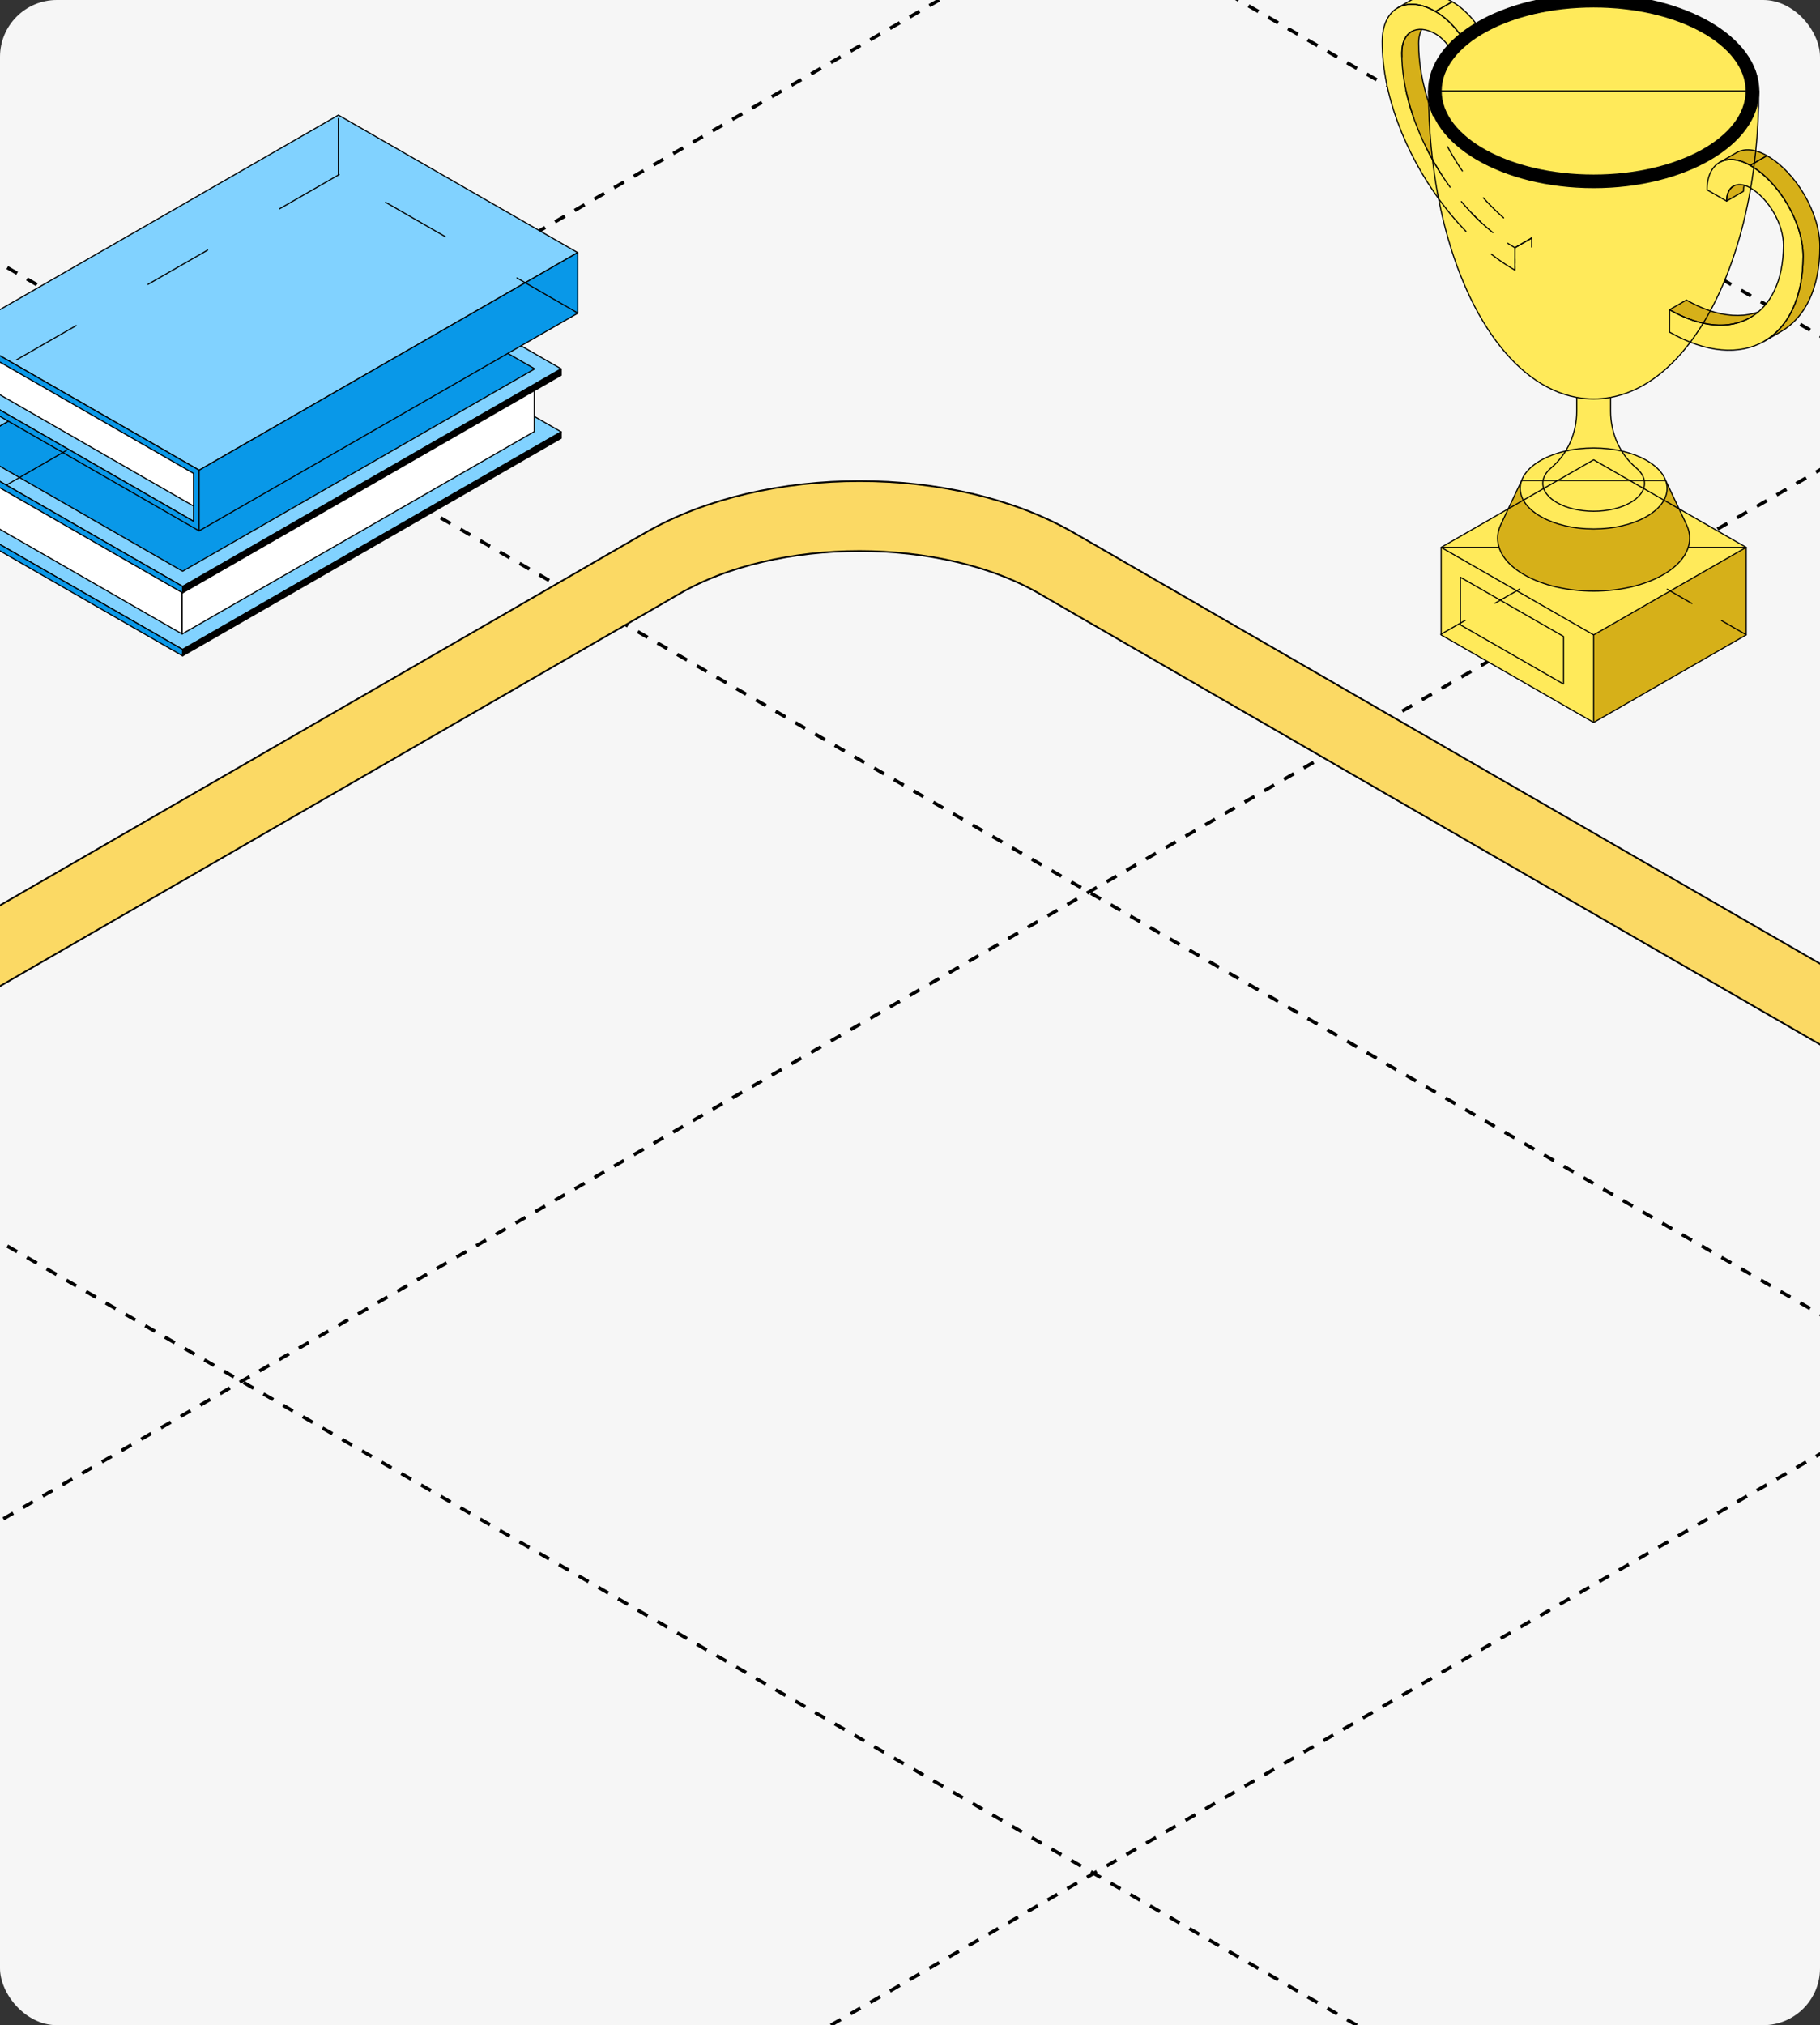 <?xml version="1.0" encoding="UTF-8"?> <svg xmlns="http://www.w3.org/2000/svg" width="320" height="356" viewBox="0 0 320 356" fill="none"><rect x="0" y="0" width="320" height="356" fill="#333333" stroke="none"/><g clip-path="url(#clip0_38_33857)"><rect width="320" height="356" rx="10" fill="#F6F6F6"></rect><path d="M-359 356.057L1300.5 1314.06" stroke="black" stroke-width="0.6" stroke-linejoin="round" stroke-dasharray="2 2"></path><path d="M-359 184.057L1300.5 1142.06" stroke="black" stroke-width="0.6" stroke-linejoin="round" stroke-dasharray="2 2"></path><path d="M-359 11.057L1300.5 969.057" stroke="black" stroke-width="0.6" stroke-linejoin="round" stroke-dasharray="2 2"></path><path d="M-359 -160.943L1300.5 797.057" stroke="black" stroke-width="0.6" stroke-linejoin="round" stroke-dasharray="2 2"></path><path d="M-359 -332.943L1300.5 625.057" stroke="black" stroke-width="0.6" stroke-linejoin="round" stroke-dasharray="2 2"></path><path d="M-359 -505.943L1300.5 452.057" stroke="black" stroke-width="0.6" stroke-linejoin="round" stroke-dasharray="2 2"></path><path d="M-359 -677.943L1300.5 280.057" stroke="black" stroke-width="0.6" stroke-linejoin="round" stroke-dasharray="2 2"></path><path d="M1339.5 356.057L-320 1314.06" stroke="black" stroke-width="0.6" stroke-linejoin="round" stroke-dasharray="2 2"></path><path d="M1339.5 184.057L-320 1142.06" stroke="black" stroke-width="0.6" stroke-linejoin="round" stroke-dasharray="2 2"></path><path d="M1339.5 11.057L-320 969.057" stroke="black" stroke-width="0.6" stroke-linejoin="round" stroke-dasharray="2 2"></path><path d="M1339.5 -160.943L-320 797.057" stroke="black" stroke-width="0.6" stroke-linejoin="round" stroke-dasharray="2 2"></path><path d="M1339.5 -332.943L-320 625.057" stroke="black" stroke-width="0.6" stroke-linejoin="round" stroke-dasharray="2 2"></path><path d="M1339.5 -505.943L-320 452.057" stroke="black" stroke-width="0.6" stroke-linejoin="round" stroke-dasharray="2 2"></path><path d="M1339.5 -677.943L-320 280.057" stroke="black" stroke-width="0.6" stroke-linejoin="round" stroke-dasharray="2 2"></path><path d="M-169 263.823L116.481 99C135.613 87.954 166.631 87.954 185.763 99L489.179 274.177" stroke="black" stroke-width="12.6"></path><path d="M-169 263.823L116.481 99C135.613 87.954 166.631 87.954 185.763 99L489.179 274.177" stroke="#FBD964" stroke-width="12"></path><path d="M309.195 16.907L309.226 18.29L309.15 19.138L309.172 19.951L309.106 21.417L309.011 22.772L308.929 24.057L308.701 26.546L309.144 26.666L310.245 27.108L311.151 27.654L311.767 28.06L312.577 28.678L313.389 29.4L314.135 30.107L315.018 31.08L315.71 31.965L316.401 32.916L317.012 33.877L317.605 34.877L318.291 36.278L318.774 37.414L319.091 38.385L319.343 39.154L319.547 39.944L319.737 40.825L319.939 41.949L319.973 42.859L320 44.003L319.936 44.929L319.751 46.947L319.549 48.177L319.256 49.52L318.942 50.626L318.503 51.807L317.93 53.093L317.305 54.21L316.675 55.076L316.103 55.822L315.411 56.6L314.884 57.03L314.081 57.668L313.298 58.181L312.585 58.622L311.637 59.151L311.142 59.383L310.266 59.991L308.966 60.606L307.639 61.072L306.349 61.371L304.779 61.53L303.275 61.519L301.772 61.395L300.761 61.231L299.112 60.819L297.55 60.273L297.201 60.121L300.72 54.622L301.552 54.879L302.448 55.155L303.343 55.282L304.78 55.413L305.383 55.465L306.164 55.455L307.072 55.344L307.701 55.241L308.528 55.048L309.139 54.841L309.541 54.493L310.182 53.775L310.822 53.042L311.355 52.242L311.862 51.324L312.155 50.749L312.45 49.907L312.691 49.258L312.89 48.461L313.147 47.493L313.333 46.613L313.441 45.674L313.541 44.573L313.585 43.733L313.568 42.829L313.523 41.967L313.292 40.904L313.058 40.086L312.951 39.653L312.649 38.938L312.254 38.044L311.759 37.179L311.202 36.322L310.711 35.689L309.88 34.708L309.385 34.246L308.707 33.682L308.024 33.196L307.79 33.059L307.612 34.108L307.172 36.475L306.884 37.677L306.571 38.966L306.155 40.628L305.452 43.071L304.469 46.057L303.568 48.484L302.645 50.7L301.915 52.293L301.435 53.283L300.851 54.385L300.694 54.638L298.722 58.602L297.176 60.111L297.135 60.247L296.881 60.57L296.277 61.34L295.624 62.084L294.984 62.825L294.132 63.706L293.397 64.404L292.062 65.575L291.24 66.218L290.455 66.769L289.567 67.376L288.567 67.916L287.498 68.442L286.542 68.885L285.745 69.205L284.92 69.444L283.899 69.71L283.184 69.854L283.21 70.401L283.182 72.215L283.256 73.82L283.528 75.241L283.767 76.307L284.084 77.201L284.445 78.001L285.093 79.232L285.472 79.346L286.295 79.594L287.289 79.927L288.246 80.294L289.27 80.768L290.178 81.311L290.776 81.765L291.554 82.478L292.24 83.281L292.647 83.962L292.887 84.609L293.126 84.977L293.662 86.076L295.229 89.477L296.536 90.179L298.581 91.383L300.384 92.436L306.93 96.221L307.015 96.335L307.033 111.606L280.181 126.989L253.354 111.609L253.409 96.226L265.168 89.438L265.838 87.984L266.904 85.753L267.526 84.487L267.742 83.918L268.161 83.293L268.718 82.603L269.658 81.721L270.362 81.245L271.204 80.767L271.856 80.438L272.638 80.068L273.55 79.739L274.207 79.548L275.261 79.293L275.781 78.4L276.123 77.598L276.446 76.785L276.751 75.842L276.936 75.057L277.085 74.208L277.186 73.368L277.201 72.21L277.236 69.909L277.087 69.83L276.457 69.699L275.597 69.468L274.968 69.308L274.582 69.144L273.671 68.782L273.03 68.528L272.533 68.276L272.1 68.078L271.364 67.667L270.705 67.263L269.938 66.757L268.767 65.921L268.176 65.474L267.623 64.973L266.426 63.853L265.806 63.229L265.256 62.661L264.193 61.404L263.395 60.418L262.169 58.771L261.406 57.591L260.497 56.076L259.715 54.702L258.883 53.072L258.262 51.798L257.406 49.887L256.773 48.348L255.987 46.244L255.399 44.562L254.835 42.748L254.32 41.031L253.954 39.561L253.591 38.092L253.336 36.926L253.019 35.302L252.937 34.935L252.668 34.571L251.681 33.089L250.764 31.77L250.058 30.579L249.384 29.346L248.719 28.146L248.028 26.792L247.5 25.788L246.971 24.574L246.496 23.379L245.727 21.439L245.149 19.874L244.925 19.073L244.584 18.005L244.387 17.16L244.087 16.052L243.854 15.03L243.717 14.306L243.436 12.846L243.26 11.36L243.128 10.218L243.049 8.389L243 6.985L243.111 5.871L243.261 4.989L243.537 4.13L243.886 3.348L244.162 2.898L244.656 2.229L245.172 1.747L245.746 1.354L246.286 1.075L247.208 0.533L248.892 -0.445L249.838 -0.803L250.393 -0.904L250.836 -0.945L251.4 -0.932L252.022 -0.888L252.763 -0.752L253.384 -0.57L253.892 -0.399L254.677 -0.03L255.43 0.382L255.999 0.718L256.852 1.346L257.284 1.727L258.248 2.608L259.006 3.523L259.481 4.123L254.57 7.994L254.179 7.481L253.248 6.571L252.755 6.164L252.209 5.864L251.46 5.546L250.86 5.292L250.279 5.185L249.975 5.172L249.761 5.598L249.579 6.176L249.416 7.413L249.46 8.421L249.489 9.319L249.525 10.225L249.768 12.024L249.983 13.332L250.238 14.584L250.485 15.642L250.815 16.846L251.148 17.976L251.202 17.607L251.202 16.853L251.175 15.956L251.19 15.214L251.3 14.479L251.434 13.686L251.632 12.985L251.869 12.282L252.252 11.352L252.735 10.505L253.117 9.862L253.667 9.082L254.271 8.378L254.566 8.014" fill="#FFEA5A"></path><path d="M309.214 16.888L309.223 16.208L309.205 15.394L309.194 14.988L309.094 14.463L308.955 13.74L308.77 13.023L308.569 12.447L308.388 11.919L308.13 11.41L307.872 10.825L307.547 10.326L307.22 9.793L306.825 9.231L306.45 8.746L305.803 7.994L305.284 7.451L304.782 6.941L303.964 6.222L302.718 5.301L301.988 4.804L301.34 4.335L300.538 3.902L299.807 3.46L299.109 3.112L298.224 2.691L297.107 2.199L295.797 1.689L293.799 0.982L292.544 0.633L291.335 0.318L290.095 0.033L288.75 -0.212L287.386 -0.44L286.049 -0.612L285.249 -0.721L284.369 -0.786L282.893 -0.903L281.239 -0.983L279.711 -1L278.431 -0.941L276.982 -0.883L275.148 -0.719L273.88 -0.567L271.96 -0.288L270.511 0.001L268.542 0.456L267.086 0.852L265.734 1.286L264.422 1.731L262.888 2.384L261.1 3.248L260.355 3.61L259.46 4.136L258.563 4.5L255.457 6.517L254.645 7.527L254.548 8.076L287.649 24.206L308.034 19.702L309.214 16.888Z" fill="#FFEA5A"></path><path d="M278.904 -0.954L276.559 -0.819L274.707 -0.639L272.75 -0.379L270.81 -0.082L268.385 0.509L266.538 1.034L264.446 1.746L262.851 2.367L261.536 3.016L260.519 3.544L259.309 4.245L258.263 4.873L257.137 5.708L256.28 6.391L255.458 7.116L254.872 7.737L254.277 8.349L253.906 8.776L253.459 9.384L252.873 10.235L252.459 10.952L252.164 11.518L251.717 12.729L251.506 13.358L251.325 14.125L251.262 14.842L251.173 15.907L251.177 16.498L251.19 16.917L251.316 17.764L251.468 18.464L251.696 19.252L251.945 19.927L252.185 20.472L252.712 21.462L253.269 22.308L253.598 22.79L254.159 23.453L254.391 23.733L255.251 24.668L256.314 25.658L258.465 27.267L261.169 28.835L264.42 30.282L267.525 31.284L269.688 31.845L273.071 32.445L275.58 32.742L278.697 32.939L280.937 32.965L283.294 32.86L284.8 32.755L286.5 32.55L288.423 32.248L289.608 32.042L290.924 31.782L293.067 31.254L294.142 30.869L295.513 30.428L297.368 29.661L298.554 29.15L299.84 28.496L301.472 27.532L302.969 26.547L304.298 25.482L304.808 24.995L305.504 24.392L306.242 23.553L306.862 22.706L307.503 21.86L308.098 20.778L308.347 20.179L308.697 19.386L308.933 18.59L309.047 18.058L309.262 16.385L309.275 15.735L309.174 14.649L309.06 13.899L308.811 12.96L308.334 11.698L307.685 10.512L307.099 9.564L306.356 8.554L305.466 7.607L304.458 6.63L303.48 5.825L302.396 5.024L301.076 4.161L299.979 3.54L298.625 2.849L297.529 2.358L296.171 1.847L295.26 1.515L293.843 1.034L292.594 0.69L291.169 0.3L290.097 0.032L287.757 -0.367L285.833 -0.639L283.172 -0.84L281.185 -0.937L278.904 -0.954ZM279.895 1.168C279.941 1.154 279.985 1.168 280.021 1.193C280.058 1.197 280.104 1.202 280.173 1.205C280.307 1.212 280.489 1.218 280.591 1.218C280.933 1.219 281.301 1.24 281.746 1.277C281.882 1.255 282.016 1.235 282.168 1.235C282.374 1.234 282.598 1.25 282.843 1.281C282.87 1.284 282.885 1.304 282.906 1.318C282.907 1.319 282.914 1.319 282.915 1.318C283.381 1.34 283.494 1.341 283.606 1.339C283.62 1.335 283.63 1.323 283.644 1.323C283.697 1.321 283.751 1.321 283.809 1.323C283.91 1.326 283.99 1.331 284.167 1.348C284.428 1.372 284.541 1.378 284.678 1.373C284.739 1.371 284.78 1.413 284.804 1.465C284.979 1.48 285.066 1.487 285.167 1.499C285.284 1.512 285.368 1.538 285.466 1.557C285.482 1.553 285.495 1.54 285.513 1.541C285.688 1.549 285.916 1.577 286.107 1.595C286.126 1.593 286.144 1.586 286.162 1.591C286.213 1.605 286.309 1.61 286.365 1.62C286.5 1.635 286.595 1.639 286.753 1.658C286.77 1.66 286.78 1.676 286.795 1.683C287.004 1.704 287.113 1.745 287.246 1.78C287.248 1.779 287.249 1.776 287.25 1.775C287.262 1.772 287.263 1.773 287.267 1.771C287.309 1.74 287.36 1.722 287.411 1.742C287.558 1.799 287.713 1.823 287.976 1.838C288 1.84 288.016 1.844 288.06 1.847C288.202 1.855 288.267 1.855 288.347 1.863C288.405 1.869 288.443 1.91 288.465 1.96C288.536 1.97 288.62 1.988 288.689 1.993C288.715 1.982 288.742 1.971 288.773 1.977C288.971 2.011 289.133 2.064 289.3 2.115C289.306 2.116 289.311 2.113 289.317 2.115C289.321 2.116 289.329 2.118 289.334 2.119C289.373 2.093 289.418 2.078 289.465 2.094C289.653 2.159 289.818 2.195 290.199 2.266C290.209 2.268 290.209 2.268 290.22 2.27C290.553 2.332 290.71 2.386 290.89 2.446C291.025 2.471 291.193 2.505 291.236 2.513C291.256 2.517 291.261 2.539 291.274 2.551C291.286 2.551 291.296 2.544 291.308 2.547C291.467 2.59 291.913 2.684 291.936 2.689C292.329 2.771 292.536 2.823 292.771 2.903C292.79 2.909 292.784 2.934 292.797 2.945C293.111 3.05 293.399 3.151 293.923 3.339C293.94 3.345 294.101 3.402 294.218 3.444C294.222 3.442 294.223 3.437 294.226 3.436C294.263 3.422 294.306 3.422 294.344 3.44C294.546 3.532 295.107 3.747 295.125 3.754C295.419 3.867 295.569 3.932 295.736 4.006C295.739 4.006 295.741 4.005 295.745 4.006C296.162 4.096 296.513 4.251 297.153 4.593C297.256 4.647 297.244 4.64 297.305 4.672C297.326 4.671 297.342 4.652 297.364 4.655C297.447 4.667 297.546 4.708 297.668 4.769C297.701 4.785 297.734 4.804 297.769 4.823C297.836 4.859 297.999 4.956 298.01 4.961C298.085 5.002 298.34 5.137 298.372 5.154C298.947 5.459 299.272 5.647 299.625 5.854C299.637 5.85 299.646 5.835 299.659 5.833C299.698 5.829 299.74 5.837 299.773 5.863C299.906 5.967 300.027 6.053 300.279 6.219C300.298 6.232 300.297 6.231 300.317 6.244C300.47 6.345 300.544 6.4 300.637 6.466C300.655 6.46 300.67 6.446 300.688 6.445C300.727 6.444 300.767 6.458 300.797 6.487C301.057 6.731 301.812 7.287 301.814 7.288C302.363 7.685 302.657 7.932 302.923 8.193C302.932 8.193 302.939 8.184 302.948 8.185C302.988 8.189 303.027 8.211 303.054 8.244C303.159 8.372 303.261 8.468 303.497 8.667C303.505 8.674 303.505 8.673 303.514 8.68C303.701 8.838 303.79 8.916 303.889 9.019C304.195 9.341 304.418 9.628 304.872 10.252C304.878 10.261 304.963 10.38 305.036 10.478C305.061 10.489 305.087 10.496 305.104 10.52C305.125 10.551 305.376 10.922 305.416 10.981C305.99 11.842 306.295 12.428 306.478 13.094C306.485 13.102 306.495 13.105 306.5 13.115C306.512 13.142 306.516 13.155 306.546 13.22C306.626 13.392 306.657 13.505 306.677 13.618C306.705 13.648 306.722 13.691 306.719 13.735C306.716 13.781 306.724 13.825 306.74 13.886C306.74 13.888 306.744 13.893 306.744 13.895C306.745 13.898 306.748 13.9 306.748 13.903C306.762 13.953 306.799 14.083 306.799 14.083C306.803 14.098 306.804 14.1 306.808 14.113C306.813 14.125 306.827 14.132 306.829 14.146C306.832 14.168 306.829 14.179 306.833 14.201C306.843 14.237 306.859 14.284 306.867 14.318C306.871 14.337 306.85 14.347 306.845 14.364C306.855 14.436 306.855 14.493 306.862 14.561C306.872 14.575 306.888 14.582 306.892 14.599C306.972 14.867 307.006 15.086 307.056 15.567C307.061 15.611 307.063 15.631 307.065 15.655C307.068 15.686 307.037 15.699 307.023 15.723C307.045 15.755 307.056 15.795 307.048 15.836C307.046 15.843 307.045 15.841 307.044 15.848C307.031 15.915 307.027 15.972 307.018 16.1C307.016 16.137 307.016 16.155 307.014 16.175C307.014 16.178 307.011 16.18 307.01 16.184C307.056 16.589 306.981 17.013 306.862 17.445C306.861 17.453 306.865 17.459 306.862 17.466C306.834 17.546 306.822 17.615 306.799 17.777C306.798 17.783 306.795 17.783 306.795 17.789C306.792 17.807 306.789 17.811 306.786 17.827C306.789 17.835 306.796 17.843 306.795 17.852C306.756 18.164 306.723 18.333 306.652 18.506C306.637 18.541 306.608 18.565 306.576 18.581C306.554 18.67 306.523 18.732 306.5 18.808C306.5 18.823 306.509 18.835 306.504 18.85C306.489 18.895 306.448 18.957 306.432 19.001C306.426 19.018 306.42 19.037 306.415 19.055C306.431 19.093 306.434 19.137 306.415 19.177C306.401 19.209 306.329 19.376 306.322 19.39C306.252 19.55 306.197 19.629 306.141 19.734C306.142 19.737 306.141 19.74 306.141 19.743C306.146 19.779 306.142 19.819 306.12 19.852C306.039 19.973 305.983 20.079 305.867 20.325C305.862 20.335 305.863 20.336 305.859 20.346C305.742 20.596 305.677 20.72 305.584 20.858C305.559 20.895 305.521 20.915 305.479 20.921C305.435 21.006 305.383 21.124 305.34 21.189C305.316 21.224 305.281 21.244 305.243 21.252C305.237 21.262 305.233 21.271 305.226 21.281C305.056 21.598 304.792 21.925 304.467 22.266C304.466 22.267 304.467 22.27 304.467 22.27C304.46 22.295 304.46 22.296 304.454 22.308C304.445 22.328 304.432 22.346 304.412 22.375C304.382 22.418 304.338 22.482 304.281 22.556C304.178 22.689 303.966 22.88 303.918 22.933C303.659 23.223 303.429 23.454 303.104 23.679C302.871 23.917 302.598 24.144 302.206 24.421C302.187 24.435 302.122 24.477 302.075 24.509C302.073 24.558 302.057 24.607 302.012 24.635C301.974 24.658 301.867 24.728 301.856 24.735C301.827 24.756 301.817 24.757 301.793 24.773C301.723 24.82 301.663 24.858 301.611 24.886C301.601 24.907 301.595 24.931 301.573 24.945C301.362 25.085 301.08 25.251 300.806 25.415C300.795 25.421 300.787 25.429 300.776 25.436C300.771 25.44 300.773 25.439 300.768 25.444C300.719 25.482 300.7 25.487 300.662 25.515C300.656 25.534 300.65 25.553 300.633 25.565C300.033 26.016 299.371 26.408 298.781 26.655C298.775 26.659 298.772 26.665 298.764 26.668C298.741 26.677 298.712 26.692 298.689 26.701C298.688 26.702 298.686 26.701 298.684 26.701C298.683 26.702 298.681 26.701 298.68 26.701C298.677 26.703 298.674 26.704 298.672 26.706C298.66 26.712 298.652 26.72 298.638 26.727C298.594 26.746 298.491 26.789 298.381 26.836C298.376 26.842 298.378 26.851 298.372 26.857C298.235 26.997 298.095 27.062 297.799 27.159C297.789 27.162 297.787 27.164 297.778 27.167C297.622 27.218 297.555 27.242 297.482 27.28C297.464 27.29 297.443 27.283 297.423 27.284C297.344 27.326 297.273 27.357 297.196 27.398C297.187 27.441 297.163 27.48 297.12 27.502C296.872 27.63 296.66 27.707 296.192 27.867C296.184 27.869 296.187 27.873 296.179 27.875C295.735 28.027 295.531 28.101 295.302 28.219C295.295 28.223 295.288 28.213 295.281 28.215C294.716 28.446 294.143 28.628 293.556 28.785C293.536 28.825 293.502 28.859 293.454 28.869C293.268 28.907 293.114 28.953 292.792 29.062C292.782 29.065 292.782 29.067 292.771 29.07C292.497 29.162 292.373 29.201 292.215 29.242C292.103 29.271 292.004 29.287 291.801 29.313C291.797 29.314 291.797 29.313 291.793 29.313C291.47 29.446 291.273 29.516 291.038 29.565C290.988 29.575 290.946 29.552 290.911 29.519C290.562 29.633 290.201 29.738 289.798 29.799C289.702 29.89 289.529 29.83 289.427 29.862C289.38 29.878 289.338 29.886 289.296 29.892C289.254 29.898 289.217 29.903 289.178 29.904C289.111 29.907 289.042 29.959 289.034 29.959C289.034 29.959 288.788 30.021 288.781 30.022C288.711 30.026 288.577 30.075 288.473 30.08C288.47 30.081 288.371 30.147 288.368 30.148C288.285 30.168 288.135 30.115 288.018 30.148C287.442 30.306 287.389 30.255 287.179 30.286C285.608 30.518 284.438 30.672 283.168 30.692C282.556 30.767 282.167 30.756 281.886 30.78C281.856 30.783 280.984 30.788 280.979 30.789C280.963 30.791 280.739 30.806 280.696 30.81C280.652 30.814 280.6 30.803 280.549 30.806C280.487 30.809 280.485 30.813 280.371 30.814C280.22 30.818 280.201 30.825 279.722 30.78C279.691 30.772 279.61 30.779 279.587 30.772C279.58 30.772 279.505 30.78 279.498 30.78C279.172 30.782 278.973 30.822 278.613 30.755C278.566 30.746 278.336 30.748 278.288 30.738C278.059 30.784 277.862 30.721 277.634 30.726C277.322 30.732 277.131 30.713 276.778 30.667C276.637 30.649 276.42 30.638 276.264 30.613C276.206 30.603 275.98 30.611 275.918 30.6C275.442 30.553 275.014 30.544 274.505 30.453C274.489 30.453 274.373 30.438 274.357 30.437C274.236 30.433 274.151 30.396 274.032 30.382C274.015 30.38 273.779 30.361 273.779 30.361C273.557 30.335 273.051 30.283 272.826 30.24C272.807 30.236 272.52 30.201 272.501 30.198C272.324 30.191 272.265 30.124 272.063 30.101C271.952 30.089 271.888 30.05 271.772 30.034C271.578 30.008 271.178 29.934 271.266 29.946C270.896 29.894 270.69 29.876 270.228 29.737C270.227 29.736 270.018 29.674 270.017 29.674C269.769 29.698 269.735 29.595 269.52 29.565C269.29 29.533 269.084 29.468 268.883 29.401C268.776 29.366 268.563 29.346 268.448 29.301C268.429 29.293 268.299 29.268 268.254 29.25C268.142 29.222 267.917 29.138 267.913 29.137C267.431 29.038 267.239 28.983 266.905 28.873C266.005 28.578 265.222 28.349 264.286 27.884C263.693 27.715 263.154 27.426 262.615 27.175C261.472 26.643 260.666 26.216 259.781 25.607C259.781 25.607 259.642 25.497 259.638 25.494C259.435 25.369 259.155 25.208 258.954 25.033C258.9 25.025 258.785 24.917 258.735 24.899C258.665 24.874 258.598 24.791 258.545 24.756C258.461 24.701 258.402 24.643 258.33 24.568C258.319 24.556 258.214 24.448 258.212 24.446C258.088 24.314 258.014 24.31 257.934 24.237C257.887 24.195 257.739 24.07 257.714 24.048C257.646 23.987 257.63 23.998 257.571 23.943C257.558 23.939 257.503 23.858 257.482 23.851C257.434 23.833 257.426 23.801 257.39 23.78C257.335 23.749 257.312 23.72 257.259 23.679C257.254 23.676 257.172 23.592 257.17 23.591C256.968 23.436 256.838 23.31 256.593 23.063C256.475 22.945 256.379 22.798 256.268 22.669C256.135 22.569 256.021 22.479 255.909 22.325C255.894 22.315 255.799 22.14 255.8 22.14C255.546 21.878 255.363 21.689 255.112 21.244C255.047 21.128 254.901 20.953 254.834 20.82C254.418 20.253 254.234 19.775 254.024 19.181C254.022 19.176 253.942 19.073 253.94 19.068C253.912 19.006 253.858 18.821 253.843 18.762C253.836 18.735 253.833 18.691 253.826 18.661C253.825 18.66 253.793 18.604 253.792 18.602C253.787 18.589 253.781 18.478 253.775 18.464C253.772 18.457 253.739 18.374 253.737 18.368C253.713 18.3 253.695 18.247 253.674 18.175C253.645 18.077 253.619 17.983 253.594 17.835C253.593 17.832 253.579 17.87 253.573 17.773C253.573 17.773 253.56 17.753 253.56 17.751C253.56 17.75 253.561 17.727 253.56 17.726C253.559 17.723 253.56 17.691 253.56 17.689C253.559 17.686 253.556 17.634 253.556 17.63C253.45 17.209 253.423 16.805 253.4 16.372C253.279 15.932 253.382 15.52 253.463 14.968C253.468 14.933 253.472 14.792 253.48 14.758C253.484 14.736 253.474 14.647 253.48 14.624C253.493 14.571 253.511 14.512 253.531 14.461C253.533 14.453 253.544 14.368 253.547 14.36C253.575 14.26 253.558 14.218 253.598 14.088C253.642 13.943 253.648 13.935 253.67 13.861C253.698 13.745 253.715 13.682 253.758 13.547C253.8 13.418 253.808 13.355 253.868 13.19C253.882 13.151 253.918 13.009 253.935 12.968C253.949 12.932 254.002 12.854 254.016 12.822C254.026 12.796 254.048 12.719 254.058 12.696C254.065 12.569 254.124 12.49 254.197 12.419C254.199 12.395 254.195 12.37 254.21 12.348C254.276 12.244 254.332 12.14 254.42 11.966C254.433 11.941 254.432 11.942 254.446 11.916C254.562 11.685 254.646 11.565 254.737 11.438C254.785 11.179 254.908 10.976 255.188 10.659C255.194 10.651 255.292 10.541 255.344 10.478C255.347 10.431 255.362 10.388 255.403 10.361C255.422 10.348 255.436 10.336 255.462 10.306C255.479 10.287 255.503 10.282 255.525 10.273C255.595 10.156 255.686 10.033 255.8 9.896C255.801 9.855 255.816 9.815 255.85 9.787C255.893 9.751 255.978 9.675 256.027 9.631C256.029 9.59 256.043 9.547 256.078 9.518C256.152 9.457 256.215 9.391 256.339 9.267C256.351 9.255 256.353 9.257 256.365 9.246C256.425 9.185 256.456 9.157 256.491 9.124C256.493 9.08 256.51 9.039 256.55 9.011C256.584 8.987 256.614 8.955 256.677 8.889C256.68 8.886 256.677 8.889 256.681 8.885C256.727 8.836 256.755 8.809 256.787 8.78C256.794 8.774 256.804 8.777 256.812 8.772C257.033 8.574 257.259 8.355 257.478 8.131C257.508 8.1 257.545 8.085 257.584 8.085C257.59 8.084 257.595 8.091 257.601 8.093C257.652 8.048 257.687 8.021 257.761 7.955C257.785 7.933 257.788 7.93 257.811 7.909C257.991 7.746 258.097 7.669 258.216 7.581C258.227 7.552 258.242 7.52 258.271 7.502C258.292 7.489 258.314 7.468 258.355 7.414C258.36 7.408 258.36 7.407 258.364 7.401C258.426 7.321 258.464 7.282 258.524 7.242C258.653 7.156 259.005 6.953 259.013 6.948C259.24 6.82 259.329 6.748 259.452 6.663C259.611 6.521 259.799 6.395 260.038 6.278C260.059 6.268 260.08 6.274 260.102 6.274C260.599 5.909 261.223 5.533 261.797 5.288C261.8 5.287 261.802 5.29 261.805 5.288C262.194 5.028 262.631 4.793 263.286 4.525C263.309 4.516 263.464 4.451 263.59 4.4C263.605 4.382 263.617 4.363 263.64 4.354C263.699 4.33 263.991 4.215 264.032 4.198C264.813 3.888 265.244 3.741 265.715 3.586C265.729 3.575 265.735 3.555 265.753 3.549C266.326 3.343 266.722 3.223 267.137 3.113C267.153 3.102 267.167 3.087 267.187 3.083C267.295 3.066 267.388 3.028 267.617 2.928C267.672 2.904 267.703 2.892 267.735 2.878C267.85 2.83 267.94 2.8 268.031 2.777C268.344 2.699 268.615 2.639 269.153 2.534C269.166 2.532 269.365 2.491 269.532 2.459C269.564 2.419 269.608 2.39 269.663 2.396C269.771 2.408 269.924 2.376 270.08 2.346C270.135 2.332 270.173 2.327 270.224 2.316C270.255 2.265 270.304 2.228 270.367 2.237C270.452 2.249 270.547 2.239 270.65 2.224C270.659 2.217 270.673 2.204 270.679 2.203C270.711 2.189 270.746 2.191 270.776 2.199C270.774 2.198 270.768 2.195 270.764 2.195C270.748 2.192 270.743 2.189 270.734 2.19C270.74 2.19 270.863 2.169 270.928 2.157C271.012 2.141 271.073 2.131 271.139 2.119C271.261 2.087 271.363 2.057 271.451 2.044C271.467 2.041 271.479 2.05 271.493 2.052C271.644 2.026 271.829 1.994 271.835 1.993C271.976 1.972 272.027 1.958 272.113 1.943C272.134 1.884 272.18 1.838 272.248 1.838C272.534 1.838 272.769 1.802 273.299 1.696C273.422 1.671 273.474 1.663 273.543 1.65C273.893 1.583 274.152 1.549 274.408 1.549C274.41 1.549 274.41 1.553 274.412 1.553C274.617 1.518 274.799 1.489 275.158 1.444C275.222 1.436 275.257 1.436 275.289 1.432C275.306 1.43 275.313 1.449 275.327 1.453C275.352 1.44 275.378 1.425 275.407 1.427C275.477 1.434 275.517 1.43 275.572 1.432C275.592 1.425 275.608 1.413 275.631 1.415C275.82 1.432 275.983 1.412 276.365 1.348C276.426 1.337 276.455 1.333 276.491 1.327C276.613 1.307 276.689 1.31 276.782 1.302C276.787 1.302 276.79 1.297 276.795 1.298C276.803 1.298 276.808 1.297 276.816 1.298C276.897 1.291 276.998 1.275 277.073 1.277C277.094 1.277 277.1 1.298 277.111 1.314C277.158 1.318 277.192 1.315 277.238 1.318C277.398 1.302 277.617 1.277 277.622 1.277C278.038 1.223 278.229 1.208 278.469 1.214C278.509 1.215 278.528 1.246 278.549 1.272C278.563 1.271 278.574 1.262 278.587 1.264C278.649 1.274 278.652 1.276 278.668 1.277C278.682 1.277 278.693 1.276 278.705 1.272C278.71 1.271 278.714 1.273 278.718 1.272C278.744 1.268 278.783 1.261 278.807 1.26C278.976 1.251 279.114 1.264 279.271 1.264C279.301 1.239 279.342 1.227 279.384 1.23C279.418 1.233 279.451 1.231 279.49 1.23C279.533 1.23 279.574 1.231 279.65 1.226C279.654 1.226 279.654 1.226 279.659 1.226C279.678 1.222 279.688 1.196 279.709 1.201C279.724 1.205 279.731 1.218 279.743 1.226C279.769 1.225 279.786 1.227 279.811 1.226C279.817 1.219 279.815 1.207 279.823 1.201C279.846 1.183 279.868 1.175 279.895 1.168Z" fill="black"></path><path d="M302.805 28.286L303.435 28.148L304.06 28.046L304.725 28.058L305.416 28.158L305.917 28.29L306.509 28.472L307.159 28.773L307.752 29.107L308.395 29.496L309.156 30.004L309.882 30.61L310.518 31.192L311.186 31.85L311.928 32.63L312.621 33.462L313.563 34.749L314.078 35.559L314.612 36.532L315.276 37.835L315.684 38.782L316.018 39.694L316.382 40.74L316.685 41.981L316.866 43.056L316.992 44.207L317.055 45.503L316.966 46.818L316.861 48.208L316.704 49.299L316.447 50.394L316.26 51.267L316.006 52.302L315.54 53.541L315.126 54.449L314.69 55.309L314.044 56.34L313.309 57.312L312.498 58.212L311.991 58.682L311.556 59.04L311.125 59.435L312.08 58.904L313.358 58.145L313.948 57.768L314.653 57.227L315.24 56.712L315.895 56.054L316.49 55.355L317.068 54.544L317.533 53.82L317.956 52.981L318.372 52.121L318.7 51.351L318.962 50.494L319.363 49.107L319.588 48.004L319.721 47.014L319.927 45.401L320 43.355L319.916 42.016L319.76 40.773L319.505 39.799L319.311 39.017L318.974 38.034L318.473 36.721L318.087 35.777L317.44 34.583L316.363 32.842L315.656 31.888L314.622 30.613L313.203 29.198L311.559 27.927L310.92 27.502L310.306 27.164L309.238 26.696L308.465 26.494L307.68 26.344L306.956 26.354L306.408 26.413L305.983 26.523L305.467 26.73L303.307 27.985L302.805 28.286Z" fill="#D6B019"></path><path d="M306.68 32.571L306.605 32.892Z" fill="#D6B019"></path><path d="M306.54 33.303L306.55 33.639L303.574 35.311L303.604 34.866L303.689 34.302L303.828 33.847L304.117 33.318L304.51 32.932L304.888 32.645L305.47 32.452L306.043 32.432L306.645 32.556L306.565 32.947" fill="#D6B019"></path><path d="M309.081 54.873L308.487 55.373L307.597 55.899L306.254 56.524L304.82 56.977L304.064 57.031L303.188 57.168L301.93 57.173L300.672 57.038L299.561 56.83L298.697 56.637L297.694 56.321L296.463 55.872L294.976 55.169L293.62 54.486L296.497 52.773L296.907 52.98L297.616 53.343L298.607 53.815L299.929 54.36L300.846 54.696L301.781 54.959L303.269 55.271L304.046 55.388L304.969 55.464L305.852 55.432L306.746 55.423L307.63 55.278L308.239 55.136L309.081 54.873Z" fill="#D6B019"></path><path d="M249.18 5.177C248.517 5.367 248.156 5.538 247.868 5.767C247.711 5.891 247.647 6.058 247.404 6.196C247.235 6.493 246.867 6.93 246.679 7.621C246.561 8.054 246.606 8.317 246.499 8.552C246.502 8.881 246.468 9.027 246.477 9.63C246.494 10.678 246.5 10.114 246.499 10.718C246.497 11.414 246.604 12.067 246.672 12.677C246.7 12.925 246.763 13.172 246.746 13.404C246.746 13.404 246.735 13.346 246.735 13.348C246.737 13.371 246.807 13.805 246.807 13.805C246.807 13.805 247.14 15.591 247.156 15.663C247.515 17.272 247.794 18.249 248.037 19.215C248.067 19.336 248.169 19.487 248.152 19.603C248.193 19.714 248.213 19.707 248.265 19.857C248.278 19.894 248.318 19.996 248.33 20.033C248.623 20.869 248.65 21.132 248.848 21.589C248.881 21.664 249.13 22.275 249.111 22.238C249.196 22.4 249.336 22.743 249.4 22.885C249.557 23.23 249.641 23.385 249.68 23.674C249.783 23.856 249.789 23.925 249.908 24.132C249.915 24.144 249.956 24.224 249.962 24.236C250.696 25.887 251.042 26.458 251.468 27.391C251.556 27.584 251.715 27.549 251.67 27.74C251.683 27.767 251.706 27.773 251.72 27.8C251.733 27.828 251.721 27.775 251.837 28.007L251.856 28.06L251.767 27.2L251.594 25.398L251.447 23.851L251.362 22.526L251.274 21.298L251.24 19.768L251.202 18.028L251.105 17.864L250.936 17.244L250.498 15.727L250.203 14.456L249.907 12.914L249.718 11.966L249.532 10.201L249.439 8.328L249.414 7.674L249.498 6.756L249.739 5.645L250 5.163L250.603 5.246L250.844 5.314C250.366 5.087 249.707 5.193 249.18 5.177ZM252.742 33.824C252.646 33.855 252.552 33.878 252.455 33.878C252.574 34.023 252.691 34.168 252.818 34.297L252.78 34.046L252.742 33.824Z" fill="#D6B019"></path><path d="M280.214 111.606L307.001 96.197L307.02 111.592L280.204 126.98L280.214 111.606Z" fill="#D6B019"></path><path d="M292.922 84.641L296.352 91.86L296.811 92.87L297.009 93.575L297.098 94.371L297.058 95.286L296.907 96.074L296.709 96.577L296.32 97.353L295.852 98.088L295.266 98.811L294.641 99.448L293.757 100.184L292.747 100.847L291.886 101.319L290.895 101.83L289.471 102.399L287.871 102.897L286.193 103.327L284.567 103.603L282.959 103.791L281.552 103.86L279.639 103.942L277.931 103.852L276.232 103.639L274.659 103.398L272.899 103.008L271.381 102.537L269.86 101.973L268.291 101.228L267.188 100.522L266.167 99.768L265.265 98.915L264.293 97.747L263.816 96.92L263.465 95.786L263.284 94.907L263.357 93.832L263.639 92.821L264.084 91.78L264.573 90.768L265.046 89.768L265.283 89.285L267.549 84.463L267.367 85.087L267.262 85.747L267.293 86.337L267.46 87.101L267.732 87.74L268.203 88.496L268.99 89.42L270.079 90.272L271.3 91.029L272.618 91.651L273.723 92.023L274.855 92.349L276.141 92.641L278.103 92.913L279.367 92.988L280.764 92.956L282.082 92.885L283.696 92.701L285.292 92.403L286.88 91.939L288.193 91.437L289.527 90.808L290.673 90.064L291.355 89.428L291.975 88.775L292.582 87.922L292.855 87.293L293.07 86.541L293.115 86.032L293.091 85.497L293.045 85.073L292.922 84.641Z" fill="#D6B019"></path><path d="M266.36 43.545L269.316 41.836L269.303 45.771L266.347 47.477L266.36 43.545Z" stroke="black" stroke-width="0.2" stroke-miterlimit="10" stroke-linecap="round" stroke-linejoin="round" stroke-dasharray="5 6"></path><path d="M251.302 18.398C250.09 14.75 249.417 11.065 249.427 7.594C249.43 6.6 249.64 5.79 249.987 5.143" stroke="black" stroke-width="0.2" stroke-miterlimit="10" stroke-linejoin="round"></path><path d="M248.175 5.553C247.127 6.167 246.475 7.465 246.47 9.3C246.433 21.87 255.355 37.23 266.36 43.545L269.317 41.839C261.353 37.268 254.478 27.958 251.302 18.398" stroke="black" stroke-width="0.2" stroke-miterlimit="10" stroke-linecap="round" stroke-linejoin="round" stroke-dasharray="5 6"></path><path d="M245.748 1.378L248.705 -0.329C250.403 -1.31 252.755 -1.173 255.344 0.313L252.388 2.02C249.799 0.534 247.446 0.396 245.748 1.378Z" stroke="black" stroke-width="0.2" stroke-miterlimit="10" stroke-linejoin="round"></path><path d="M253.202 35.288C247.038 26.927 242.998 16.49 243.024 7.322C243.039 1.442 247.243 -0.937 252.39 2.017H252.388C253.966 2.923 255.432 4.32 256.643 5.966" stroke="black" stroke-width="0.2" stroke-miterlimit="10" stroke-linejoin="round"></path><path d="M254.4 36.853C253.992 36.341 253.593 35.819 253.202 35.289" stroke="black" stroke-width="0.2" stroke-miterlimit="10" stroke-linecap="round" stroke-linejoin="round"></path><path d="M266.35 47.478C261.983 44.972 257.896 41.251 254.4 36.853" stroke="black" stroke-width="0.2" stroke-miterlimit="10" stroke-linecap="round" stroke-linejoin="round" stroke-dasharray="5 6"></path><path d="M266.36 43.545L266.359 43.822M266.355 45.581L266.353 46.248M266.351 46.938L266.35 47.478" stroke="black" stroke-width="0.2" stroke-miterlimit="10" stroke-linecap="round" stroke-linejoin="round" stroke-dasharray="5 6"></path><path d="M252.247 28.719C255.851 34.94 260.844 40.379 266.36 43.545" stroke="black" stroke-width="0.2" stroke-miterlimit="10" stroke-linecap="round" stroke-linejoin="round" stroke-dasharray="5 6"></path><path d="M254.608 7.986C253.966 7.141 253.2 6.424 252.378 5.952C249.129 4.088 246.48 5.59 246.47 9.3C246.452 15.416 248.557 22.194 251.99 28.269" stroke="black" stroke-width="0.2" stroke-miterlimit="10" stroke-linejoin="round"></path><path d="M256.707 6.052C255.484 4.369 253.994 2.938 252.388 2.017L255.344 0.311C256.86 1.18 258.291 2.525 259.473 4.086" stroke="black" stroke-width="0.2" stroke-miterlimit="10" stroke-linejoin="round"></path><path d="M263.658 96.219H253.383V111.608L280.202 127L307.024 111.608V96.219H296.755" stroke="black" stroke-width="0.2" stroke-miterlimit="10" stroke-linejoin="round"></path><path d="M253.325 111.511L269.966 101.962" stroke="black" stroke-width="0.2" stroke-miterlimit="10" stroke-linecap="round" stroke-linejoin="round" stroke-dasharray="5 6"></path><path d="M295.076 89.363L280.202 80.827L265.333 89.361" stroke="black" stroke-width="0.2" stroke-miterlimit="10" stroke-linecap="round" stroke-linejoin="round"></path><path d="M265.333 89.36L253.383 96.219L280.202 111.608L307.024 96.219L295.076 89.362" stroke="black" stroke-width="0.2" stroke-miterlimit="10" stroke-linejoin="round"></path><path d="M274.899 111.877V120.245L256.774 109.842V101.477L274.899 111.877Z" stroke="black" stroke-width="0.2" stroke-miterlimit="10" stroke-linejoin="round"></path><path d="M297.088 94.606C297.088 99.748 289.529 103.913 280.201 103.913C270.874 103.913 263.314 99.748 263.314 94.606C263.314 93.751 263.523 92.928 263.914 92.144L263.955 92.056L267.539 84.462H292.866L296.448 92.056L296.489 92.144C296.88 92.928 297.088 93.751 297.088 94.606Z" stroke="black" stroke-width="0.2" stroke-miterlimit="10" stroke-linejoin="round"></path><path d="M280.202 92.983C287.333 92.983 293.114 89.796 293.114 85.865C293.114 81.935 287.333 78.748 280.202 78.748C273.071 78.748 267.29 81.935 267.29 85.865C267.29 89.796 273.071 92.983 280.202 92.983Z" stroke="black" stroke-width="0.2" stroke-miterlimit="10" stroke-linejoin="round"></path><path d="M283.184 69.856V72.299C283.184 76.102 284.763 79.794 287.685 82.251C288.607 83.025 289.144 83.954 289.144 84.948C289.144 87.672 285.143 89.875 280.204 89.875C275.266 89.875 271.265 87.67 271.265 84.948C271.265 83.952 271.801 83.025 272.723 82.251C275.646 79.794 277.224 76.104 277.224 72.299V69.853" stroke="black" stroke-width="0.2" stroke-miterlimit="10" stroke-linejoin="round"></path><path d="M277.224 69.86C265.919 67.803 256.71 54.127 252.973 35.127" stroke="black" stroke-width="0.2" stroke-miterlimit="10" stroke-linejoin="round"></path><path d="M283.196 69.857C282.213 70.037 281.215 70.129 280.202 70.129C279.196 70.129 278.202 70.038 277.225 69.86" stroke="black" stroke-width="0.2" stroke-miterlimit="10" stroke-linejoin="round"></path><path d="M297.24 60.102C293.235 65.436 288.441 68.898 283.195 69.857" stroke="black" stroke-width="0.2" stroke-miterlimit="10" stroke-linejoin="round"></path><path d="M300.666 54.731C299.604 56.683 298.459 58.479 297.24 60.102" stroke="black" stroke-width="0.2" stroke-miterlimit="10" stroke-linecap="round" stroke-linejoin="round"></path><path d="M307.825 32.992C306.39 41.354 303.914 48.769 300.667 54.731" stroke="black" stroke-width="0.2" stroke-miterlimit="10" stroke-linejoin="round"></path><path d="M308.692 26.645C308.468 28.813 308.178 30.931 307.824 32.991" stroke="black" stroke-width="0.2" stroke-miterlimit="10" stroke-linecap="round" stroke-linejoin="round"></path><path d="M252.972 35.126C251.807 29.204 251.174 22.765 251.174 16H309.23C309.23 19.654 309.045 23.212 308.692 26.645" stroke="black" stroke-width="0.2" stroke-miterlimit="10" stroke-linejoin="round"></path><path d="M280.202 32.977C296.233 32.977 309.23 25.376 309.23 16C309.23 6.624 296.233 -0.976 280.202 -0.976C264.17 -0.976 251.174 6.624 251.174 16C251.174 25.376 264.17 32.977 280.202 32.977Z" stroke="black" stroke-width="0.2" stroke-miterlimit="10" stroke-linejoin="round"></path><path d="M280.202 30.784C295.014 30.784 307.021 24.165 307.021 16C307.021 7.836 295.014 1.217 280.202 1.217C265.39 1.217 253.383 7.836 253.383 16C253.383 24.165 265.39 30.784 280.202 30.784Z" stroke="black" stroke-width="0.2" stroke-miterlimit="10" stroke-linejoin="round"></path><path d="M301.565 54.903C304.388 55.678 306.971 55.627 309.167 54.83" stroke="black" stroke-width="0.2" stroke-miterlimit="10" stroke-linejoin="round"></path><path d="M307.968 55.694L307.75 55.819C304.119 57.916 299.094 57.627 293.557 54.45L296.513 52.744C298.257 53.744 299.95 54.459 301.565 54.902" stroke="black" stroke-width="0.2" stroke-miterlimit="10" stroke-linejoin="round"></path><path d="M306.67 32.538C306.585 32.864 306.538 33.231 306.536 33.637L303.58 35.343C303.583 34.053 304.044 33.147 304.784 32.72L304.832 32.692" stroke="black" stroke-width="0.2" stroke-miterlimit="10" stroke-linejoin="round"></path><path d="M302.343 28.549L305.299 26.843C306.675 26.048 308.579 26.16 310.676 27.364L307.719 29.07C305.622 27.866 303.718 27.757 302.343 28.549Z" stroke="black" stroke-width="0.2" stroke-miterlimit="10" stroke-linejoin="round"></path><path d="M313.147 58.284L310.191 59.99C314.395 57.562 317.002 52.407 317.023 45.085C317.039 39.206 312.866 32.019 307.719 29.067L310.675 27.361C315.822 30.315 319.998 37.499 319.98 43.379C319.959 50.701 317.349 55.856 313.147 58.284Z" stroke="black" stroke-width="0.2" stroke-miterlimit="10" stroke-linejoin="round"></path><path d="M307.706 33.002C305.437 31.7 303.585 32.749 303.577 35.343L300.131 33.365C300.144 28.604 303.548 26.675 307.716 29.067H307.721C312.868 32.021 317.044 39.206 317.026 45.085C316.984 59.822 306.45 65.787 293.546 58.383L293.556 54.45C304.562 60.764 313.543 55.677 313.577 43.11C313.587 39.4 310.954 34.866 307.706 33.002Z" stroke="black" stroke-width="0.2" stroke-miterlimit="10" stroke-linejoin="round"></path><path d="M280.204 111.625V126.957" stroke="black" stroke-width="0.2" stroke-miterlimit="10" stroke-linejoin="round"></path><path d="M307.005 111.577L290.323 101.957" stroke="black" stroke-width="0.2" stroke-miterlimit="10" stroke-linecap="round" stroke-linejoin="round" stroke-dasharray="5 6"></path><path d="M58.064 52.592L-8.492 90.842L32.107 114.167L98.664 75.918L58.064 52.592Z" fill="#81D2FF" stroke="black" stroke-width="0.2" stroke-miterlimit="10" stroke-linejoin="round"></path><path d="M-6.168 79.548C-6.168 79.548 30.161 100.426 32.023 101.496V111.45C30.155 110.38 -6.168 89.502 -6.168 89.502C-8.554 88.13 -10.496 84.78 -10.496 82.035C-10.496 79.29 -8.554 78.175 -6.168 79.548Z" fill="white" stroke="black" stroke-width="0.2" stroke-miterlimit="10" stroke-linejoin="round"></path><path d="M93.932 65.925L32.024 101.496V111.45L93.932 75.874V65.925Z" fill="white" stroke="black" stroke-width="0.2" stroke-miterlimit="10" stroke-linejoin="round"></path><path d="M58.064 41.512L-8.492 79.761L32.107 103.092L98.664 64.843L58.064 41.512Z" fill="#81D2FF" stroke="black" stroke-width="0.2" stroke-miterlimit="10" stroke-linejoin="round"></path><path d="M55.74 42.845L-6.167 78.422L32.108 100.415L94.016 64.844L55.74 42.845Z" fill="#0998E8" stroke="black" stroke-width="0.2" stroke-miterlimit="10" stroke-linejoin="round"></path><path d="M98.664 64.843L32.107 103.092V104.218L98.664 65.964V64.843Z" fill="black" stroke="black" stroke-width="0.2" stroke-miterlimit="10" stroke-linejoin="round"></path><path d="M98.664 75.918L32.107 114.167V115.293L98.664 77.044V75.918Z" fill="black" stroke="black" stroke-width="0.2" stroke-miterlimit="10" stroke-linejoin="round"></path><path d="M-12.347 79.453L54.209 41.204C55.189 40.593 56.55 40.644 58.065 41.512L-8.492 79.761L-12.347 79.453Z" fill="#81D2FF" stroke="black" stroke-width="0.2" stroke-miterlimit="10" stroke-linejoin="round"></path><path d="M-13.8 82.808C-13.8 79.436 -11.424 78.075 -8.492 79.755L32.107 103.087V104.213L-8.492 80.881C-10.879 79.509 -12.82 80.624 -12.82 83.369C-12.82 86.114 -10.879 89.463 -8.492 90.836L32.107 114.167V115.293L-8.492 91.962C-11.424 90.275 -13.8 86.181 -13.8 82.808Z" fill="#0998E8" stroke="black" stroke-width="0.2" stroke-miterlimit="10" stroke-linejoin="round"></path><path d="M40.837 63.981L30.606 69.857L49.336 80.624L59.567 74.742L40.837 63.981Z" fill="white" stroke="black" stroke-width="0.2" stroke-miterlimit="10" stroke-linejoin="round"></path><path d="M28.478 71.084L26.435 72.254L35.8 77.637L37.843 76.461L28.478 71.084Z" fill="white" stroke="black" stroke-width="0.2" stroke-miterlimit="10" stroke-linejoin="round"></path><path d="M34.027 91.631L100.589 53.382L59.499 29.765L-7.063 68.014L34.027 91.631Z" fill="#81D2FF" stroke="black" stroke-width="0.2" stroke-miterlimit="10" stroke-linejoin="round"></path><path d="M-2.166 59.746V68.154L36.357 90.292V81.884L-2.166 59.746Z" fill="white" stroke="black" stroke-width="0.2" stroke-miterlimit="10" stroke-linejoin="round"></path><path d="M35.007 82.657L101.568 44.408L59.499 20.23L-7.063 58.48L35.007 82.657Z" fill="#81D2FF" stroke="black" stroke-width="0.2" stroke-miterlimit="10" stroke-linejoin="round"></path><path d="M35.007 93.318L-7.062 69.14V68.014L34.027 91.632V83.217L-7.062 59.606V58.48L35.007 82.657V93.318Z" fill="#0998E8" stroke="black" stroke-width="0.2" stroke-miterlimit="10" stroke-linejoin="round"></path><path d="M35.007 93.317L101.568 55.068V44.408L35.007 82.657V93.317Z" fill="#0998E8" stroke="black" stroke-width="0.2" stroke-miterlimit="10" stroke-linejoin="round"></path><path d="M2.882 63.269L60.476 30.204" stroke="black" stroke-width="0.2" stroke-miterlimit="10" stroke-linecap="round" stroke-linejoin="round" stroke-dasharray="12.12 14.54"></path><path d="M101.403 54.92L58.639 30.283" stroke="black" stroke-width="0.2" stroke-miterlimit="10" stroke-linecap="round" stroke-linejoin="round" stroke-dasharray="12.12 14.54"></path><path d="M59.491 20.848V30.772" stroke="black" stroke-width="0.2" stroke-miterlimit="10" stroke-linecap="round" stroke-linejoin="round" stroke-dasharray="12.12 14.54"></path><path d="M1.164 85.241L12.101 78.946" stroke="black" stroke-width="0.2" stroke-miterlimit="10" stroke-linecap="round" stroke-linejoin="round" stroke-dasharray="12.12 14.54"></path></g><defs><clipPath id="clip0_38_33857"><rect width="320" height="356" rx="10" fill="white"></rect></clipPath></defs></svg> 
